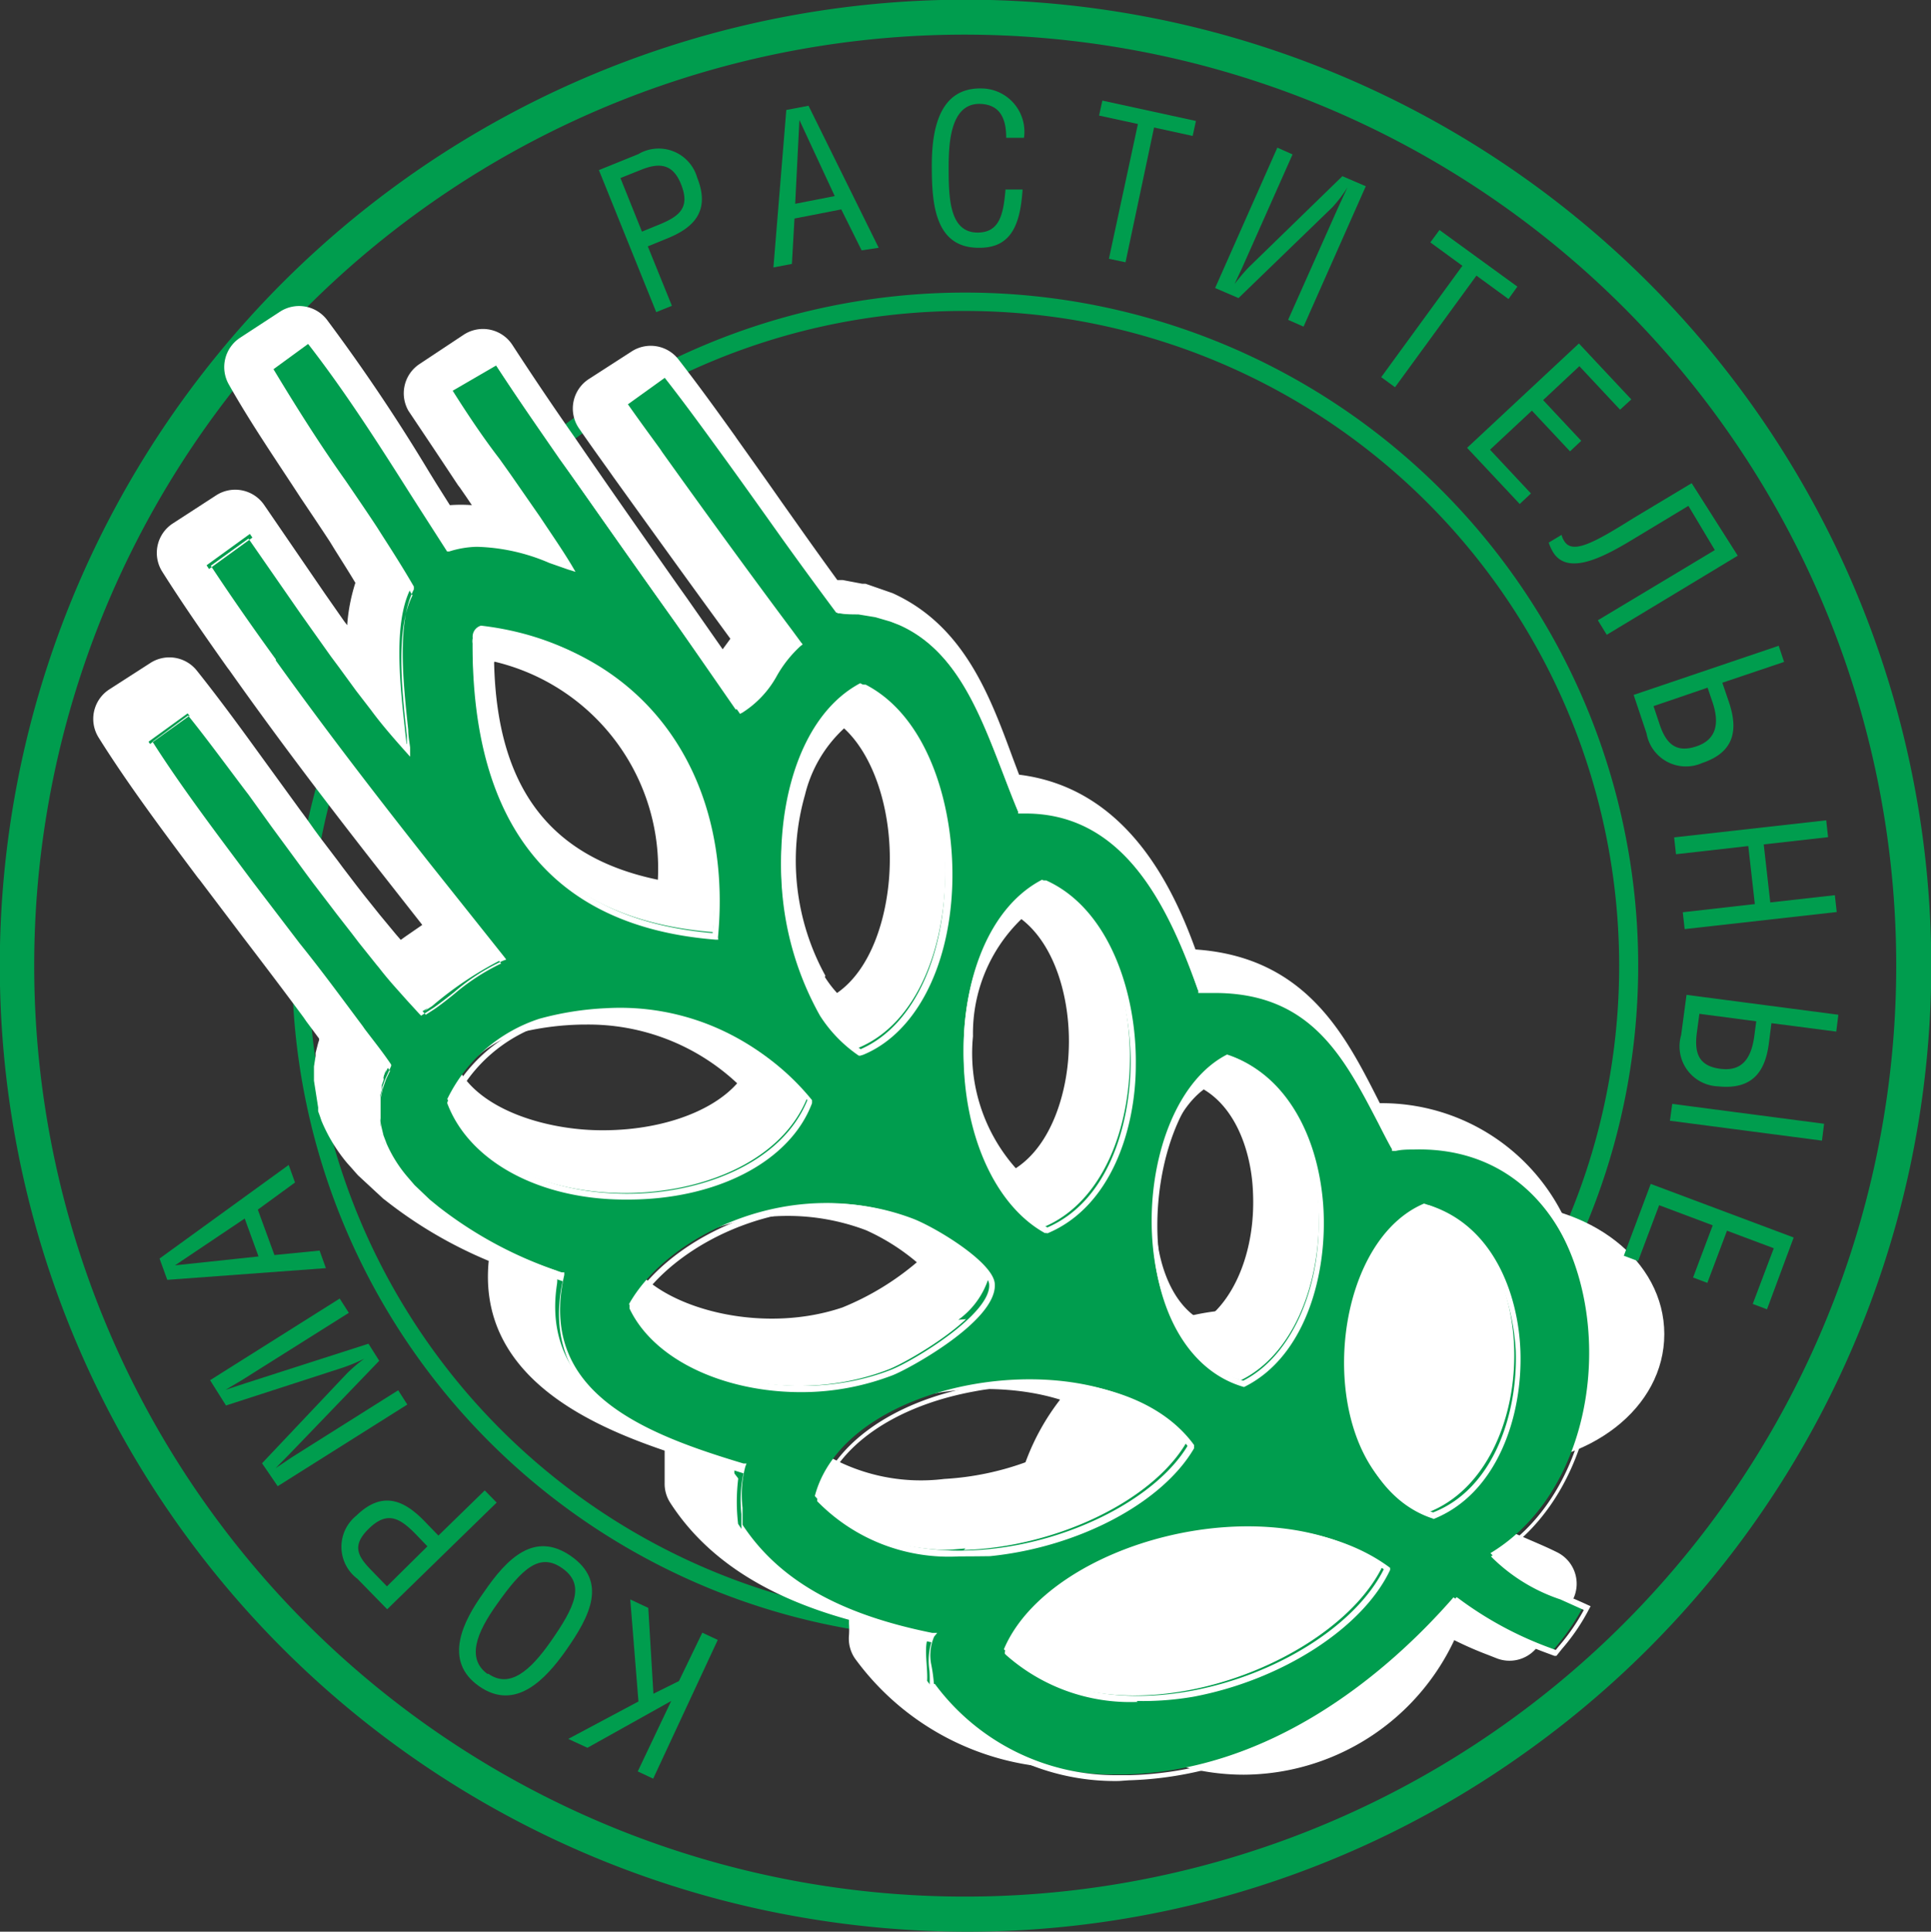 <svg xmlns="http://www.w3.org/2000/svg" viewBox="0 0 82.54 82.56"><rect x="0" y="0" width="82.54" height="82.56" fill="#333333" stroke="none"/><defs><style>.cls-1{fill:#009d4e;}.cls-2{fill:#fff;}</style></defs><title>05</title><path class="cls-1" d="M588.52 362.86a41.78 41.78 0 0 1-7.13-.62 41.28 41.28 0 1 1 30.83-6.93 41 41 0 0 1-23.7 7.55zm-.17-81.08a39.79 39.79 0 1 0 23 72.31 39.78 39.78 0 0 0-16.12-71.72 40.28 40.28 0 0 0-6.88-.59zM588.5 350.35a29.12 29.12 0 0 1-5-.43 28.77 28.77 0 1 1 21.5-4.83 28.56 28.56 0 0 1-16.5 5.26zm-.12-56.76a28 28 0 1 0 16.17 50.85 28 28 0 0 0-11.34-50.44 28.29 28.29 0 0 0-4.83-.41z" transform="translate(-547.17 -280.3)"/><path class="cls-1" d="M28.69 72.7l-3.58 2-.82-.38 3-1.6-.35-4.36.77.36.22 3.67 1.09-.54 1-2.07.66.31-2.76 5.93-.66-.31zM24.19 70.54c-.86 1.22-2.15 2.62-3.71 1.53s-.68-2.79.19-4c1-1.47 2.18-2.65 3.74-1.56s.82 2.55-.22 4.03zm-3.31 1c.91.64 1.79-.15 2.63-1.34 1.09-1.55 1.5-2.48.53-3.17s-1.72 0-2.81 1.55c-.85 1.19-1.3 2.3-.4 2.96z"/><path class="cls-1" d="M567.89 344l.51.52-4.68 4.56-1.27-1.3a1.71 1.71 0 0 1-.05-2.7c1.09-1.06 2-.68 2.85.17l.66.68zm-2.45 2.39l-.49-.51c-.7-.72-1.23-1-2-.26s-.49 1.2.12 1.82l.64.66zM558.37 342.84l3.63-3.84a6.56 6.56 0 0 1 .74-.63 7.08 7.08 0 0 1-.91.38l-5 1.62-.68-1.08 5.54-3.49.39.61-4.56 2.87-.71.42.85-.28 5.26-1.69.46.73-3.85 4-.58.59.7-.47 4.54-2.86.39.61-5.54 3.49z" transform="translate(-547.17 -280.3)"/><path class="cls-1" d="M7.15 54.7l-.33-.91 5.52-4 .27.75-1.59 1.16.71 1.94 1.93-.19.27.75zm.33-.62l3.57-.38-.59-1.62z"/><path class="cls-1" d="M606.17 329h-.87c-1.65-3.09-2.82-6.64-7.72-6.64h-.35c-1.21-3.61-3.07-7.52-7.48-7.52-1.22-3-2-6.47-4.92-7.81l-.36-.15-.31-.11-.34-.1-.45-.09-.29-.05c-.26 0-.54-.06-.84-.08q-1.1-1.49-2.17-3l-2.58-3.67c-.78-1.1-1.57-2.18-2.39-3.24l-1.83 1.18c.48.69 1 1.37 1.46 2.05q2.57 3.65 5.2 7.24l.47.65c-1 .73-1.38 2.06-2.56 2.63l-2.52-3.61c-1.61-2.3-3.22-4.59-4.81-6.9q-1.35-2-2.67-4l-1.84 1.22c.65 1.07 1.35 2.09 2.05 3.11l.06.08 1.46 2.14c.44.67.89 1.32 1.29 2a12 12 0 0 0-3.91-1 4.54 4.54 0 0 0-1.22.17c-.43-.68-.86-1.36-1.29-2-1.41-2.26-2.82-4.53-4.43-6.61l-1.7 1.11c1.31 2.33 2.85 4.46 4.29 6.67l.17.29c.45.71.89 1.41 1.31 2.16-.89 1.54-.52 4.43-.37 6.47-.52-.6-1-1.23-1.51-1.86l-.46-.6-1-1.4-1.27-1.81-2.17-3.18-1.85 1.2c.89 1.38 1.82 2.72 2.76 4.06 2 2.9 4.19 5.72 6.37 8.5l3 3.84a15.18 15.18 0 0 0-3 1.82l-.47.27-.77-.85-.22-.25-.68-.82-.1-.12-.79-1-.23-.3-.64-.84-.18-.24-.78-1-.28-.38-.55-.77-.29-.4-1.6-2.21-.09-.13c-.85-1.17-1.68-2.29-2.46-3.26l-1.74 1.14c1.16 1.82 2.65 3.86 4.18 5.91 1.54 2 3.13 4.11 4.51 6l.08.12q.58.76 1.09 1.48l-.21.39-.05.12-.1.27v.16l-.06.23v1.29l.06.25v.12l.1.28v.08a5.54 5.54 0 0 0 .87 1.41l.28.32.29.29.32.3.34.3a17.7 17.7 0 0 0 5.22 2.84c-1.36 5 3.7 6.83 7.51 8a7.34 7.34 0 0 0-.18 2.45c1.64 2.57 4.54 3.94 8.07 4.71-.34.37-.13 1.28-.18 1.92a9.91 9.91 0 0 0 7.88 4h.5c6.2 0 11.24-3.76 14.17-6.82a16 16 0 0 0 4.19 2.26 9.33 9.33 0 0 0 1.38-1.79c-1.53-.75-2.82-1.06-3.92-2.22 6.76-3.67 5.94-16.82-3-16.82m-7.65-3.81c5.07 1.73 4.81 11.28.18 13.28-5.12-1.54-4.46-11.35-.18-13.28m-7.69-7.34c4.83 2.25 4.73 12.29-.37 14.15-4.38-2.49-4.25-12 .37-14.15m-9.64 5c-2.49-3.88-1.88-11.33 2.12-13.21 4.66 2.47 4.61 13-.55 14.86a5.65 5.65 0 0 1-1.58-1.64m-14.37-15.48a.47.47 0 0 1 .36-.52c6.47.89 10.39 6 9.54 12.76q-10.27-1.07-9.9-12.24m-1.52 18.77a6.6 6.6 0 0 1 4-3.14 13.53 13.53 0 0 1 2.86-.35 10.52 10.52 0 0 1 8.5 3.85c-2.28 5.09-13.51 4.89-15.39-.36m7.51 8.57c1.78-2.84 7.22-5.11 12.1-3.15 1.1.45 3.25 1.87 3.3 2.61.1 1.37-3.6 3.24-4.4 3.5-4.39 1.49-9.69-.12-11-3m7.7 8c1.53-5 12.76-6.2 16-1.75-2.53 3.89-12.16 6.08-16 1.75m7.88 6.47c2.06-4.31 11.55-6.48 16.3-3-2.22 4.16-11.86 7.23-16.3 3m18.36-5c-4.91-1.62-4.25-10.93.18-12.58 5.17 1.69 4.67 10.9-.18 12.58" transform="translate(-547.17 -280.3)"/><path class="cls-2" d="M593.34 355.87h-.52a11.39 11.39 0 0 1-9.1-4.68 1.5 1.5 0 0 1-.26-1 3.76 3.76 0 0 0 0-.49v-.17c-3.62-1-6.13-2.66-7.64-5a1.49 1.49 0 0 1-.24-.85v-1.38c-3.26-1.11-8-3.22-7.52-8.11a18.76 18.76 0 0 1-4.38-2.56l-.13-.1-1.08-1-.08-.09-.22-.25-.17-.19a7 7 0 0 1-1.09-1.8l-.06-.18-.08-.22a1.51 1.51 0 0 1 0-.16l-.18-1.15v-.61l.07-.45v-.13l.09-.35a1.65 1.65 0 0 1 .06-.19v-.07l-.55-.74-.11-.16c-.79-1.07-1.67-2.23-2.58-3.42l-1.87-2.47-.06-.07c-1.4-1.87-3-4-4.25-6a1.5 1.5 0 0 1 .46-2.07l1.74-1.12a1.5 1.5 0 0 1 2 .33c.84 1.05 1.74 2.27 2.5 3.32l1.94 2.67c.19.25.38.52.57.79l.25.34.76 1 .2.27.61.8.32.41.68.85.1.12.58.7.2.23.21-.15.71-.49-1.9-2.42c-2.6-3.32-4.56-5.94-6.35-8.47l-.07-.09c-1.1-1.55-2-2.86-2.79-4.11a1.5 1.5 0 0 1 .45-2.07l1.85-1.2a1.5 1.5 0 0 1 2.05.41l2.61 3.81.81 1.16.13.17a7.72 7.72 0 0 1 .35-1.81c-.31-.52-.62-1-.9-1.45l-.19-.31c-.4-.61-.83-1.25-1.26-1.89-1-1.54-2.1-3.13-3.06-4.83a1.5 1.5 0 0 1 .49-2l1.7-1.11a1.5 1.5 0 0 1 2 .34 78.11 78.11 0 0 1 4.36 6.49l.32.52.58.92a6.36 6.36 0 0 1 .94 0l-.25-.37-.27-.39-.07-.09-.12-.18c-.66-1-1.33-2-2-3a1.5 1.5 0 0 1 .47-2l1.9-1.26a1.5 1.5 0 0 1 2.07.44q1.3 2 2.65 3.93c1.46 2.13 2.95 4.25 4.44 6.37l.37.52 1.53 2.19.33-.45c-1.61-2.2-3.28-4.52-5-6.91l-.07-.1-.12-.17c-.43-.6-.86-1.2-1.28-1.81a1.5 1.5 0 0 1 .42-2.11l1.83-1.18a1.5 1.5 0 0 1 2 .34c.88 1.13 1.72 2.3 2.43 3.29l.06.09c.62.87 1.28 1.8 1.93 2.73l.63.89q.86 1.22 1.74 2.43h.23l.84.16h.14l1.15.4c3.07 1.39 4.17 4.41 5.15 7.07l.26.69c4.61.57 6.58 4.82 7.54 7.47 4.71.32 6.4 3.66 7.78 6.37l.1.2a8.66 8.66 0 0 1 8.57 6.93c.92 3.64.09 8.46-3 11.37l.78.34c.39.17.8.34 1.22.55a1.5 1.5 0 0 1 .66 2.07 9.52 9.52 0 0 1-1.39 1.87l-.18.2a1.5 1.5 0 0 1-1.68.39l-.33-.13a15.46 15.46 0 0 1-3.11-1.59c-2.85 2.75-7.89 6.42-14.35 6.42zm-6.87-6a8.63 8.63 0 0 0 6.42 3h.47a14.41 14.41 0 0 0 3.93-.56l-.83.16c-3.79.61-7.07-.2-9.23-2.26a1.5 1.5 0 0 1-.32-1.73 7.1 7.1 0 0 1 1.53-2l-.7.06c-3.64.26-6.65-.75-8.49-2.85a1.5 1.5 0 0 1-.31-1.43 6.08 6.08 0 0 1 1.61-2.56c-4 .14-7.94-1.58-9.24-4.41a1.5 1.5 0 0 1 .09-1.42 8.31 8.31 0 0 1 2.12-2.22h-1.08c-4.3-.16-7.63-2.09-8.69-5a1.5 1.5 0 0 1 .12-1.27 8.9 8.9 0 0 1 1.59-2l-.13.08-.52.3a.91.91 0 0 0-.89 1.5l-.36 1.09.08.59.07.2v.14a4 4 0 0 0 .53.84l.06.06.8.82.26.23h.05a16.15 16.15 0 0 0 4.74 2.58 1.5 1.5 0 0 1 1 1.82c-.87 3.2 1.73 4.7 6.51 6.22a1.5 1.5 0 0 1 .9 2.07 5.4 5.4 0 0 0 0 1.07v.28c1.3 1.78 3.51 3 6.89 3.71a1.5 1.5 0 0 1 1 2.21v.42l.02.25zm3.84-1.07a8.82 8.82 0 0 0 5.67.72 12.36 12.36 0 0 0 6.35-2.91 12 12 0 0 0-7.3-.28 9.92 9.92 0 0 0-4.72 2.45zm-4.06.65zm19.6-4.06a1.5 1.5 0 0 1 0 1.47q-.13.24-.28.47c.3-.28.57-.56.81-.81a1.49 1.49 0 0 1 1.26-.45 1.5 1.5 0 0 1 0-.5 1.47 1.47 0 0 1 .12-.39 6.18 6.18 0 0 1-.72.3 1.5 1.5 0 0 1-1 0zm-7.45-2.47a13.27 13.27 0 0 1 5.33 1 8.26 8.26 0 0 1-2.06-5.61v-.31a6.32 6.32 0 0 1-2.37 1.81 1.49 1.49 0 0 1-1 .06 5.77 5.77 0 0 1-1.34-.59 6.33 6.33 0 0 1 .61.73 1.5 1.5 0 0 1 0 1.69 7.29 7.29 0 0 1-1.07 1.3 16.54 16.54 0 0 1 1.9-.1zm-16.19-.6a8.09 8.09 0 0 0 5.32 1.19 12.17 12.17 0 0 0 6.76-2.52c-1.56-1.13-4.32-1.61-7.1-1.15a7.71 7.71 0 0 0-4.98 2.47zm27.85-10.37a8.38 8.38 0 0 1 1.88 5.48 10 10 0 0 1-1.33 5.08 9.41 9.41 0 0 0 1.24-7.35 6.81 6.81 0 0 0-1.79-3.23zm-3.25 1.18c-1.29.83-2.19 2.92-2.15 5.17 0 1.56.55 3.38 1.92 4.13 1.64-.89 2.37-3.13 2.36-5-.01-1.61-.59-3.5-2.12-4.32zm-17.57 3.54a12.12 12.12 0 0 1 6.45 1.65 8.46 8.46 0 0 1-2.09-5.35 11.45 11.45 0 0 1 0-1.38 6.48 6.48 0 0 1-2.6 1.81 1.5 1.5 0 0 1-1.26-.1c-.17-.09-.33-.2-.49-.31a2.2 2.2 0 0 1 .34 1 3.51 3.51 0 0 1-1.46 2.72c.36-.04.74-.05 1.12-.05zm9.36-9.79c-1.32 1-2.17 3.45-2 5.9 0 .76.34 3.14 2 4 1.37-.94 2.23-3.08 2.13-5.47-.05-1.64-.66-3.59-2.11-4.45zm-24.09 7.83c1.52 1.62 5.39 2.58 8.67 1.47a11.69 11.69 0 0 0 3.18-1.93 9.13 9.13 0 0 0-2.17-1.37 9.44 9.44 0 0 0-9.67 1.82zm28.64-6.55a10.43 10.43 0 0 1 .57 3.07v.66a6.17 6.17 0 0 1 1.55-1.35 1.5 1.5 0 0 1-1.32-.79c-.19-.36-.38-.73-.56-1.09zm-22.24 1.09a11.81 11.81 0 0 1 4.41.84 13.85 13.85 0 0 1 2.31 1.32 11.06 11.06 0 0 1-1.86-6.91v-.29a6.37 6.37 0 0 1-2.52 1.7 1.5 1.5 0 0 1-1.35-.16 1.5 1.5 0 0 1 0 1.32 6.45 6.45 0 0 1-1.7 2.25zm9.91-9.66a6.79 6.79 0 0 0-2.06 5 7.4 7.4 0 0 0 1.83 5.64c1.54-1 2.19-3.24 2.26-5 .1-2.06-.51-4.48-2.01-5.64zm-23.94 6.58c1 1.56 3.48 2.35 5.66 2.43 2.63.09 5-.71 6.14-2a9.29 9.29 0 0 0-6.48-2.51h-.13a12.07 12.07 0 0 0-2.55.31 4.86 4.86 0 0 0-2.62 1.77zm28.71-3.92a12.34 12.34 0 0 1 .26 3.12 6 6 0 0 1 1.89-1.49h-.49a1.46 1.46 0 0 1-1.44-1zm-23.39-1.19a12.43 12.43 0 0 1 7.7 2.58 11.54 11.54 0 0 1-1.62-4.84q0 .49-.09 1a1.51 1.51 0 0 1-1.64 1.3c-7.61-.79-11.5-5.54-11.25-13.73a2 2 0 0 1 1.4-1.95 1.54 1.54 0 0 1 .66-.06 12.62 12.62 0 0 1 8.16 4.34l-1.48-2.11-.37-.52-1.47-2.1a1.5 1.5 0 0 1-1.87.85l-.84-.31a5.69 5.69 0 0 0-3.41-.54.61.61 0 0 0-.75.88c-.55 1-.36 3.32-.23 4.88l.06.73a1.5 1.5 0 0 1-1.4 1.61l1.92 2.48 2.88 3.66.13.17a1.5 1.5 0 0 1-.48 2.26c.2-.07.41-.13.62-.17a15.1 15.1 0 0 1 3.19-.39zm10.23 1a4.75 4.75 0 0 0 .52.68c1.44-1 2.1-3.13 2.23-5 .18-2.61-.61-5.1-1.93-6.31a5.68 5.68 0 0 0-1.67 2.84 10.21 10.21 0 0 0 .87 7.73zm5.55-7.45a13.63 13.63 0 0 1 .19 3.37 6.36 6.36 0 0 1 2-1.49l.2-.08a5.48 5.48 0 0 0-.63 0 1.55 1.55 0 0 1-1.43-.94c-.09-.32-.2-.61-.31-.9zm-19.69-6c.12 5.34 2.38 8.33 7 9.29a9.09 9.09 0 0 0-6.98-9.32zm8.33 2.68a12.52 12.52 0 0 1 1.59 4.89 13.19 13.19 0 0 1 .47-2.73 7.85 7.85 0 0 1 4-5.16 1.5 1.5 0 0 1 .58-.14l-.49-.09-.65-.05h-.26a1.5 1.5 0 0 1-.6 1 4 4 0 0 0-.75.87 5.47 5.47 0 0 1-2 1.9 1.5 1.5 0 0 1-1.87-.51zm7.83-2.7a6.51 6.51 0 0 1 1.17 1 4.24 4.24 0 0 0-1.15-1.02z" transform="translate(-547.17 -280.3)"/><circle class="cls-2" cx="53.18" cy="65.91" r="8.44"/><path class="cls-2" d="M600.34 356.15a9.94 9.94 0 1 1 9.94-9.94 10 10 0 0 1-9.94 9.94zm0-16.89a6.94 6.94 0 1 0 6.94 6.94 7 7 0 0 0-6.94-6.93z" transform="translate(-547.17 -280.3)"/><ellipse class="cls-2" cx="63.94" cy="57.01" rx="5.7" ry="4.11"/><path class="cls-2" d="M63.94 62.63c-4 0-7.2-2.46-7.2-5.61s3.16-5.61 7.2-5.61 7.2 2.46 7.2 5.61-3.16 5.61-7.2 5.61zm0-8.22c-2.24 0-4.2 1.22-4.2 2.61s2 2.61 4.2 2.61 4.2-1.22 4.2-2.61-1.96-2.62-4.2-2.62z"/><path class="cls-1" d="M607.51 329.29c-.28 0-.57 0-.86.07-1.74-3.2-3-6.88-7.92-6.74h-.35c-1.32-3.75-3.3-7.79-7.7-7.66-1.31-3.12-2.15-6.72-5.16-8l-.36-.14-.31-.1-.35-.1-.45-.08h-.3c-.26 0-.54 0-.84-.06q-1.14-1.53-2.26-3.09c-.89-1.25-1.79-2.52-2.7-3.77-.82-1.13-1.63-2.24-2.49-3.33l-1.79 1.3c.5.71 1 1.41 1.52 2.11q2.68 3.75 5.42 7.44c.16.22.32.45.49.66-1 .79-1.32 2.2-2.48 2.83l-2.62-3.78c-1.68-2.36-3.36-4.72-5-7.1q-1.41-2-2.78-4.07l-1.81 1.3c.69 1.1 1.42 2.15 2.14 3.2l.07.08 1.52 2.2c.46.69.93 1.36 1.35 2.07a11.59 11.59 0 0 0-3.94-1 4.34 4.34 0 0 0-1.22.21l-1.35-2.1c-1.48-2.33-3-4.67-4.63-6.8l-1.67 1.21c1.38 2.41 3 4.59 4.49 6.87l.18.3c.47.73.94 1.46 1.38 2.22-.84 1.64-.39 4.66-.17 6.79-.54-.62-1.05-1.26-1.56-1.91l-.48-.62-1.08-1.44-1.32-1.86-2.27-3.28-1.85 1.34c.93 1.42 1.9 2.8 2.88 4.18 2.14 3 4.37 5.87 6.63 8.73l3.13 3.93a15.06 15.06 0 0 0-3 2l-.46.3c-.26-.27-.53-.58-.79-.87l-.23-.25-.71-.84-.11-.13-.81-1-.24-.31-.67-.86-.19-.25-.81-1.06-.29-.39c-.19-.27-.38-.53-.58-.79l-.3-.41-1.6-2.17-.1-.13c-.89-1.2-1.75-2.35-2.56-3.35l-1.67 1.21c1.22 1.88 2.76 4 4.36 6.08 1.6 2.1 3.25 4.22 4.69 6.13l.09.12q.6.78 1.13 1.52l-.2.42v.13l-.1.28v.17l-.06.24v1.3l.06.26v.12l.11.29v.09a5.87 5.87 0 0 0 .91 1.46l.29.32.3.3.33.3.35.3a17.46 17.46 0 0 0 5.3 2.82c-1.2 5.27 3.9 7.06 7.75 8.21a8.07 8.07 0 0 0-.11 2.57c1.72 2.64 4.66 4 8.21 4.71-.33.4-.09 1.34-.13 2a9.78 9.78 0 0 0 8 4h.5c6.2-.18 11.12-4.27 14-7.57a15.75 15.75 0 0 0 4.26 2.25 9.75 9.75 0 0 0 1.32-1.92c-1.56-.74-2.85-1-4-2.22 6.64-4 5.42-17.8-3.5-17.54m-7.76-3.77c5.12 1.67 5.15 11.68.59 13.92-5.17-1.47-4.8-11.77-.59-13.92m-7.91-7.47c4.9 2.21 5.1 12.75.06 14.85-4.45-2.48-4.62-12.48-.06-14.85m-9.49 5.52c-2.61-4-2.22-11.83 1.72-13.92 4.74 2.45 5 13.48-.09 15.59a5.81 5.81 0 0 1-1.63-1.68m-14.84-15.81a.49.49 0 0 1 .35-.56c6.49.75 10.57 6 9.92 13.1q-10.3-.82-10.27-12.54m-1.08 19.65a6.66 6.66 0 0 1 3.93-3.41 12.94 12.94 0 0 1 2.85-.45 10.33 10.33 0 0 1 8.61 3.79c-2.12 5.41-13.35 5.53-15.4.08m7.77 8.77c1.69-3 7.06-5.57 12-3.65 1.12.44 3.3 1.86 3.38 2.65.14 1.43-3.5 3.5-4.29 3.8-4.34 1.69-9.69.16-11.09-2.79m7.94 8.2c1.38-5.29 12.56-6.87 15.89-2.3-2.41 4.15-12 6.73-15.89 2.3m8.08 6.55c1.93-4.58 11.35-7.13 16.21-3.6-2.09 4.43-11.63 7.93-16.21 3.6m18.16-5.86c-5-1.56-4.58-11.34-.2-13.19 5.22 1.63 5 11.29.2 13.19" transform="translate(-547.17 -280.3)"/><path class="cls-2" d="M595 356.42a9.86 9.86 0 0 1-8.1-4 5.87 5.87 0 0 0 0-.71 2.78 2.78 0 0 1 .08-1.22c-3.92-.81-6.58-2.36-8.12-4.73v-.75a5.46 5.46 0 0 1 .09-1.74c-3.19-1-8.9-2.75-7.73-8.21a17.71 17.71 0 0 1-5.2-2.78l-.38-.32-.36-.33-.34-.35-.31-.34a6 6 0 0 1-.93-1.49l-.18-.51-.09-.41v-1.25l.09-.42.15-.43.17-.36c-.33-.46-.69-.94-1.09-1.46l-.09-.13c-.84-1.12-1.74-2.29-2.69-3.52l-2-2.6c-1.46-1.91-3.1-4.12-4.39-6.11l-.07-.1 1.9-1.36.07.09c.86 1.06 1.78 2.29 2.57 3.35l.1.13 1 1.4.89 1.21c.2.26.39.52.58.79l.29.39.81 1.06.19.25.66.86.29.38.76.94.1.13.62.75.57.64.46.51.37-.24c.29-.2.58-.43.85-.65a9.21 9.21 0 0 1 2-1.3l-3-3.81c-2.71-3.42-4.74-6.1-6.59-8.68v-.05c-1.14-1.59-2.06-2.92-2.88-4.18l-.07-.1 2-1.45 2.8 4 .86 1.21.35.47.72 1 .64.82c.37.46.75.94 1.14 1.4v-.36c-.22-2-.49-4.55.24-6-.44-.75-.9-1.48-1.34-2.16l-.46-.59c-.44-.67-.9-1.33-1.35-2-1.07-1.56-2.17-3.17-3.14-4.88l-.06-.1 1.86-1.35.07.09c1.62 2.06 3.07 4.35 4.48 6.57l.3.47 1.15 1.79a4.43 4.43 0 0 1 1.16-.19 8.64 8.64 0 0 1 3.19.71l.46.17c-.33-.52-.67-1-1-1.54l-.16-.23-1.25-1.8-.47-.66c-.68-1-1.37-2-2-3l-.06-.1 2-1.44.07.11c.83 1.25 1.74 2.58 2.78 4.07 1.5 2.15 3 4.33 4.55 6.43l.47.67 2.56 3.62a4.29 4.29 0 0 0 1.29-1.45 5.85 5.85 0 0 1 1-1.24l-.3-.4-.14-.19c-1.76-2.37-3.59-4.87-5.43-7.45l-.08-.13c-.48-.67-1-1.33-1.44-2l-.07-.1 2-1.44.07.09c.88 1.11 1.72 2.26 2.49 3.33l2.21 3.1.48.67c.8 1.12 1.53 2.11 2.22 3 .27 0 .53 0 .79.05l.76.13.68.2.37.15c2.53 1.11 3.57 3.82 4.57 6.44.2.53.41 1.07.63 1.6 4.37-.09 6.38 3.8 7.75 7.66h.54c4.22 0 5.73 2.9 7.19 5.71.18.34.36.69.54 1 .26 0 .53-.05.79-.06h.24c3.41 0 6.07 2.13 7.13 5.74 1.18 4 .13 9.53-3.68 12a7.61 7.61 0 0 0 2.67 1.57c.38.16.76.32 1.17.51l.11.05-.06.11a8.62 8.62 0 0 1-1.16 1.71l-.24.3h-.09l-.35-.13a15.34 15.34 0 0 1-3.84-2.07c-2.4 2.77-7.34 7.33-14 7.52zm-7.87-4.15a9.62 9.62 0 0 0 7.87 3.9h.5c6.6-.19 11.52-4.8 13.86-7.52l.07-.09.09.06a15.3 15.3 0 0 0 3.88 2.1l.27.1.13-.16a8.67 8.67 0 0 0 1.07-1.55l-1-.45a7.55 7.55 0 0 1-2.86-1.73l-.11-.11.13-.08c3.81-2.32 4.87-7.79 3.7-11.75-1.08-3.63-3.68-5.66-7.13-5.56-.25 0-.51 0-.77.06h-.16v-.07c-.2-.36-.39-.73-.58-1.11-1.49-2.86-2.9-5.57-7-5.57h-.7v-.09c-1.32-3.76-3.24-7.58-7.38-7.58h-.32v-.08c-.23-.55-.45-1.13-.66-1.68-1-2.57-2-5.23-4.43-6.3l-.36-.14-.65-.19-.73-.12c-.26 0-.53 0-.82-.05h-.06c-.7-.94-1.44-2-2.26-3.09l-.48-.67-2.22-3.1c-.75-1-1.56-2.14-2.41-3.22l-1.6 1.15c.45.64.91 1.27 1.37 1.9l.1.15c1.83 2.56 3.65 5.06 5.41 7.42l.15.2.36.49.08.1-.1.08a5.15 5.15 0 0 0-1 1.26 4.32 4.32 0 0 1-1.48 1.58l-.1.05-.06-.09-2.63-3.71-.47-.66c-1.5-2.1-3-4.28-4.55-6.43-1-1.45-1.9-2.74-2.71-4l-1.86 1.08c.63 1 1.3 2 2 2.91l.47.66 1.25 1.8.16.24c.4.6.82 1.21 1.2 1.84l.17.29-.32-.1-.8-.28a8.33 8.33 0 0 0-3.1-.69 4.19 4.19 0 0 0-1.18.2h-.09l-.05-.08-1.2-1.87-.3-.47c-1.38-2.18-2.81-4.42-4.39-6.45l-1.48 1.08c1 1.66 2 3.24 3.08 4.76.45.66.91 1.33 1.35 2l.19.3c.45.7.93 1.45 1.38 2.23v.12c-.73 1.42-.46 3.94-.24 6 0 .26.05.51.08.76v.39l-.26-.29c-.49-.55-1-1.14-1.41-1.7l-.64-.83-.73-1-.35-.47-.86-1.21-.46-.65-2.2-3.17-1.61 1.16c.8 1.21 1.69 2.5 2.78 4v.05c1.86 2.59 3.9 5.28 6.62 8.72l3.13 3.93.1.13-.16.06a8.52 8.52 0 0 0-2.06 1.33c-.28.22-.57.45-.87.66l-.55.35-.07-.07-.54-.59-.57-.64c-.21-.24-.42-.49-.62-.75l-.1-.12-.76-.95-.29-.38-.67-.86-.19-.25-.81-1.06-.29-.39-.58-.79-.89-1.21-1-1.39-.1-.13c-.76-1-1.65-2.22-2.48-3.25l-1.52 1.12c1.27 2 2.88 4.11 4.29 6l2 2.62c1 1.24 1.85 2.41 2.69 3.53l.09.13c.41.54.78 1 1.13 1.52v.06l-.27.6-.1.28-.11.56v.77l.06.37.09.38.14.37a5.73 5.73 0 0 0 .88 1.4l.31.36.65.62.38.31a17.37 17.37 0 0 0 5.26 2.8h.11v.11c-1.14 5 3.36 6.77 7.66 8.06h.13l-.05.13a4.65 4.65 0 0 0-.12 1.76v.73c1.55 2.35 4.13 3.82 8.11 4.62h.21l-.13.16a2 2 0 0 0-.12 1.21 6.75 6.75 0 0 1 .11.81zm8.67.77a8 8 0 0 1-5.62-2l-.06-.06v-.08c.88-2.09 3.34-3.88 6.56-4.77 3.69-1 7.46-.6 9.83 1.12l.08.06v.09c-1.17 2.48-4.63 4.71-8.42 5.42a12.81 12.81 0 0 1-2.42.18zm-5.38-2.14c1.81 1.67 4.54 2.25 7.71 1.66 3.66-.69 7-2.81 8.19-5.19-2.32-1.63-6-2-9.53-1-3.17.84-5.54 2.54-6.42 4.53zm-2.25-4.08a7.85 7.85 0 0 1-6.07-2.36v-.06c.6-2.32 3.17-4.17 6.7-4.84 3.33-.63 7.52-.1 9.41 2.5v.14c-1.36 2.34-4.95 4.23-8.72 4.61q-.74.01-1.37.01zm-5.84-2.47c1.54 1.7 4.07 2.46 7.11 2.16 3.61-.36 7.16-2.21 8.49-4.41-1.85-2.45-5.9-2.94-9.12-2.33-3.44.63-5.92 2.38-6.53 4.57zm26.11.86c-2.12-.67-3.53-3-3.68-6-.13-2.81.89-6.32 3.46-7.41 2.77.86 3.85 3.79 3.94 6.24.1 2.8-1 6.11-3.73 7.19zm-.2-13.19c-2.43 1.06-3.4 4.44-3.27 7.15.11 2.29 1.08 5 3.46 5.77 2.58-1 3.63-4.23 3.53-6.93-.14-2.35-1.16-5.15-3.77-6.01zm-26.84 7.78c-3.22 0-6.26-1.34-7.32-3.57v-.12c1.62-2.89 7-5.69 12.15-3.71 1 .4 3.37 1.84 3.46 2.75.15 1.58-3.69 3.67-4.37 3.93a10.87 10.87 0 0 1-3.92.72zm-7.06-3.62c1.45 2.94 6.82 4.26 10.9 2.67.94-.36 4.33-2.4 4.21-3.67-.07-.67-2.11-2.07-3.3-2.54-4.97-1.92-10.2.76-11.81 3.54zm26 3.4c-2.11-.6-3.55-2.77-3.85-5.81s.73-7.06 3.24-8.34c2.23.73 3.76 3.17 4 6.36.21 2.95-.76 6.5-3.38 7.79zm-.59-13.92c-2.38 1.25-3.35 5.08-3.06 8.07s1.64 5 3.62 5.58c2.13-1.08 3.44-4.16 3.2-7.53-.16-2.4-1.24-5.27-3.76-6.12zm-7.87 7.34h-.05c-2.16-1.2-3.52-4.29-3.47-7.86 0-3.37 1.36-6.13 3.42-7.21h.11c2.71 1.22 3.87 4.84 3.83 7.88 0 2.74-1.05 6.06-3.77 7.2zm0-14.85c-1.95 1.05-3.18 3.71-3.23 7 0 3.46 1.24 6.43 3.29 7.61 2.57-1.11 3.53-4.31 3.56-7 .01-2.88-1.1-6.37-3.66-7.57zm-17.88 13.42h-.1c-3.69 0-6.68-1.64-7.61-4.11v-.05a6.71 6.71 0 0 1 4-3.48 13.1 13.1 0 0 1 2.88-.45 10.43 10.43 0 0 1 8.71 3.84v.13c-.93 2.48-4.04 4.12-7.88 4.12zm-7.45-4.15c.92 2.35 3.79 3.87 7.36 3.9h.09c3 0 6.55-1.22 7.68-4a10.18 10.18 0 0 0-8.46-3.68 12.82 12.82 0 0 0-2.82.44 6.54 6.54 0 0 0-3.83 3.34zm17.39-2h-.06a5.91 5.91 0 0 1-1.66-1.71 13 13 0 0 1-1.22-9.71 6.63 6.63 0 0 1 3.05-4.44h.12c2.75 1.42 3.84 5.39 3.7 8.69-.15 3.48-1.6 6.22-3.8 7.13zm-1.51-1.89a5.68 5.68 0 0 0 1.53 1.61c2.07-.9 3.44-3.53 3.59-6.88.16-3.78-1.28-7.23-3.5-8.43a6.59 6.59 0 0 0-2.87 4.25 12.75 12.75 0 0 0 1.26 9.45zm-4.56-3.07h-.12c-6.9-.55-10.4-4.81-10.38-12.66a.61.61 0 0 1 .43-.68h.06c6.65.77 10.68 6.08 10 13.24zm-10-13.11a.36.36 0 0 0-.24.42c0 7.76 3.27 11.82 10 12.41.61-6.94-3.31-12.09-9.76-12.85z" transform="translate(-547.17 -280.3)"/><path class="cls-1" d="M575.89 293.37l-.67.27-2.45-6.07 1.68-.68a1.71 1.71 0 0 1 2.52 1c.57 1.42-.14 2.13-1.23 2.58l-.88.36zm-1.28-3.17l.66-.27c.93-.37 1.43-.74 1-1.78-.35-.86-.93-.91-1.73-.58l-.85.34z" transform="translate(-547.17 -280.3)"/><path class="cls-1" d="M33.61 4.7l.95-.18 3 6.07-.73.11-.87-1.75-2 .39-.11 1.94-.79.15zm.56.43l-.18 3.58 1.69-.33z"/><path class="cls-1" d="M590.18 286.19c0-.79-.24-1.44-1.15-1.45-1.26 0-1.3 1.76-1.31 2.62 0 1.32 0 2.87 1.23 2.88.94 0 1.11-.76 1.2-1.84h.73c-.1 1.51-.49 2.51-1.88 2.49-1.92 0-2-2-2-3.53s.32-3.31 2.11-3.28a1.85 1.85 0 0 1 1.83 2.11z" transform="translate(-547.17 -280.3)"/><path class="cls-1" d="M48.11 11.21l-.71-.15 1.24-5.76-1.66-.36.14-.64 4 .87-.14.64-1.65-.36z"/><path class="cls-1" d="M602.42 286.9l-2.17 4.88-.31.66a8.49 8.49 0 0 1 .61-.72l4-3.89 1 .43-2.66 6-.66-.29 2.12-4.76.42-.91a5.44 5.44 0 0 1-.66.87l-4 3.87-1-.43 2.66-6z" transform="translate(-547.17 -280.3)"/><path class="cls-1" d="M59.63 16.55l-.59-.43 3.47-4.76-1.37-1 .39-.53 3.33 2.42-.38.53-1.37-1zM69.73 17.07l-.48.44-1.74-1.86-1.55 1.45 1.63 1.74-.48.45-1.63-1.74-1.79 1.67 1.75 1.87-.48.45-2.25-2.4 4.78-4.46z"/><path class="cls-1" d="M621.45 304.05l-5.6 3.38-.38-.62 5-3-1.13-1.89-2.22 1.34c-1.25.76-2.91 1.72-3.57.63a1.9 1.9 0 0 1-.18-.4l.55-.33a.78.78 0 0 0 .11.26c.35.58 1.25.1 3-1l2.45-1.47zM620.79 309.48l.28.82c.38 1.12.3 2.13-1.14 2.61a1.71 1.71 0 0 1-2.38-1.27l-.55-1.64 6.2-2.1.23.69zm-2.94 1l.26.78c.28.83.7 1.23 1.57.94s1-1 .68-1.92l-.2-.59z" transform="translate(-547.17 -280.3)"/><path class="cls-1" d="M75.39 36.09l.28 2.48 2.76-.31.08.72-6.5.73-.08-.72 3.08-.35-.28-2.48-3.09.35-.08-.72 6.5-.73.08.72z"/><path class="cls-1" d="M618.55 328.2l.1-.72 6.49.85-.09.72zm4.34-4.17l-.11.86c-.15 1.17-.67 2-2.18 1.84a1.71 1.71 0 0 1-1.57-2.19l.23-1.72 6.49.85-.09.72zm-3.08-.4l-.11.82c-.11.86.08 1.41 1 1.53s1.33-.42 1.46-1.42l.08-.61z" transform="translate(-547.17 -280.3)"/><path class="cls-1" d="M75.53 55.96l-.61-.23.9-2.38-2-.75-.84 2.23-.61-.23.84-2.23-2.29-.86-.9 2.39-.61-.23 1.15-3.07 6.11 2.29z"/></svg>